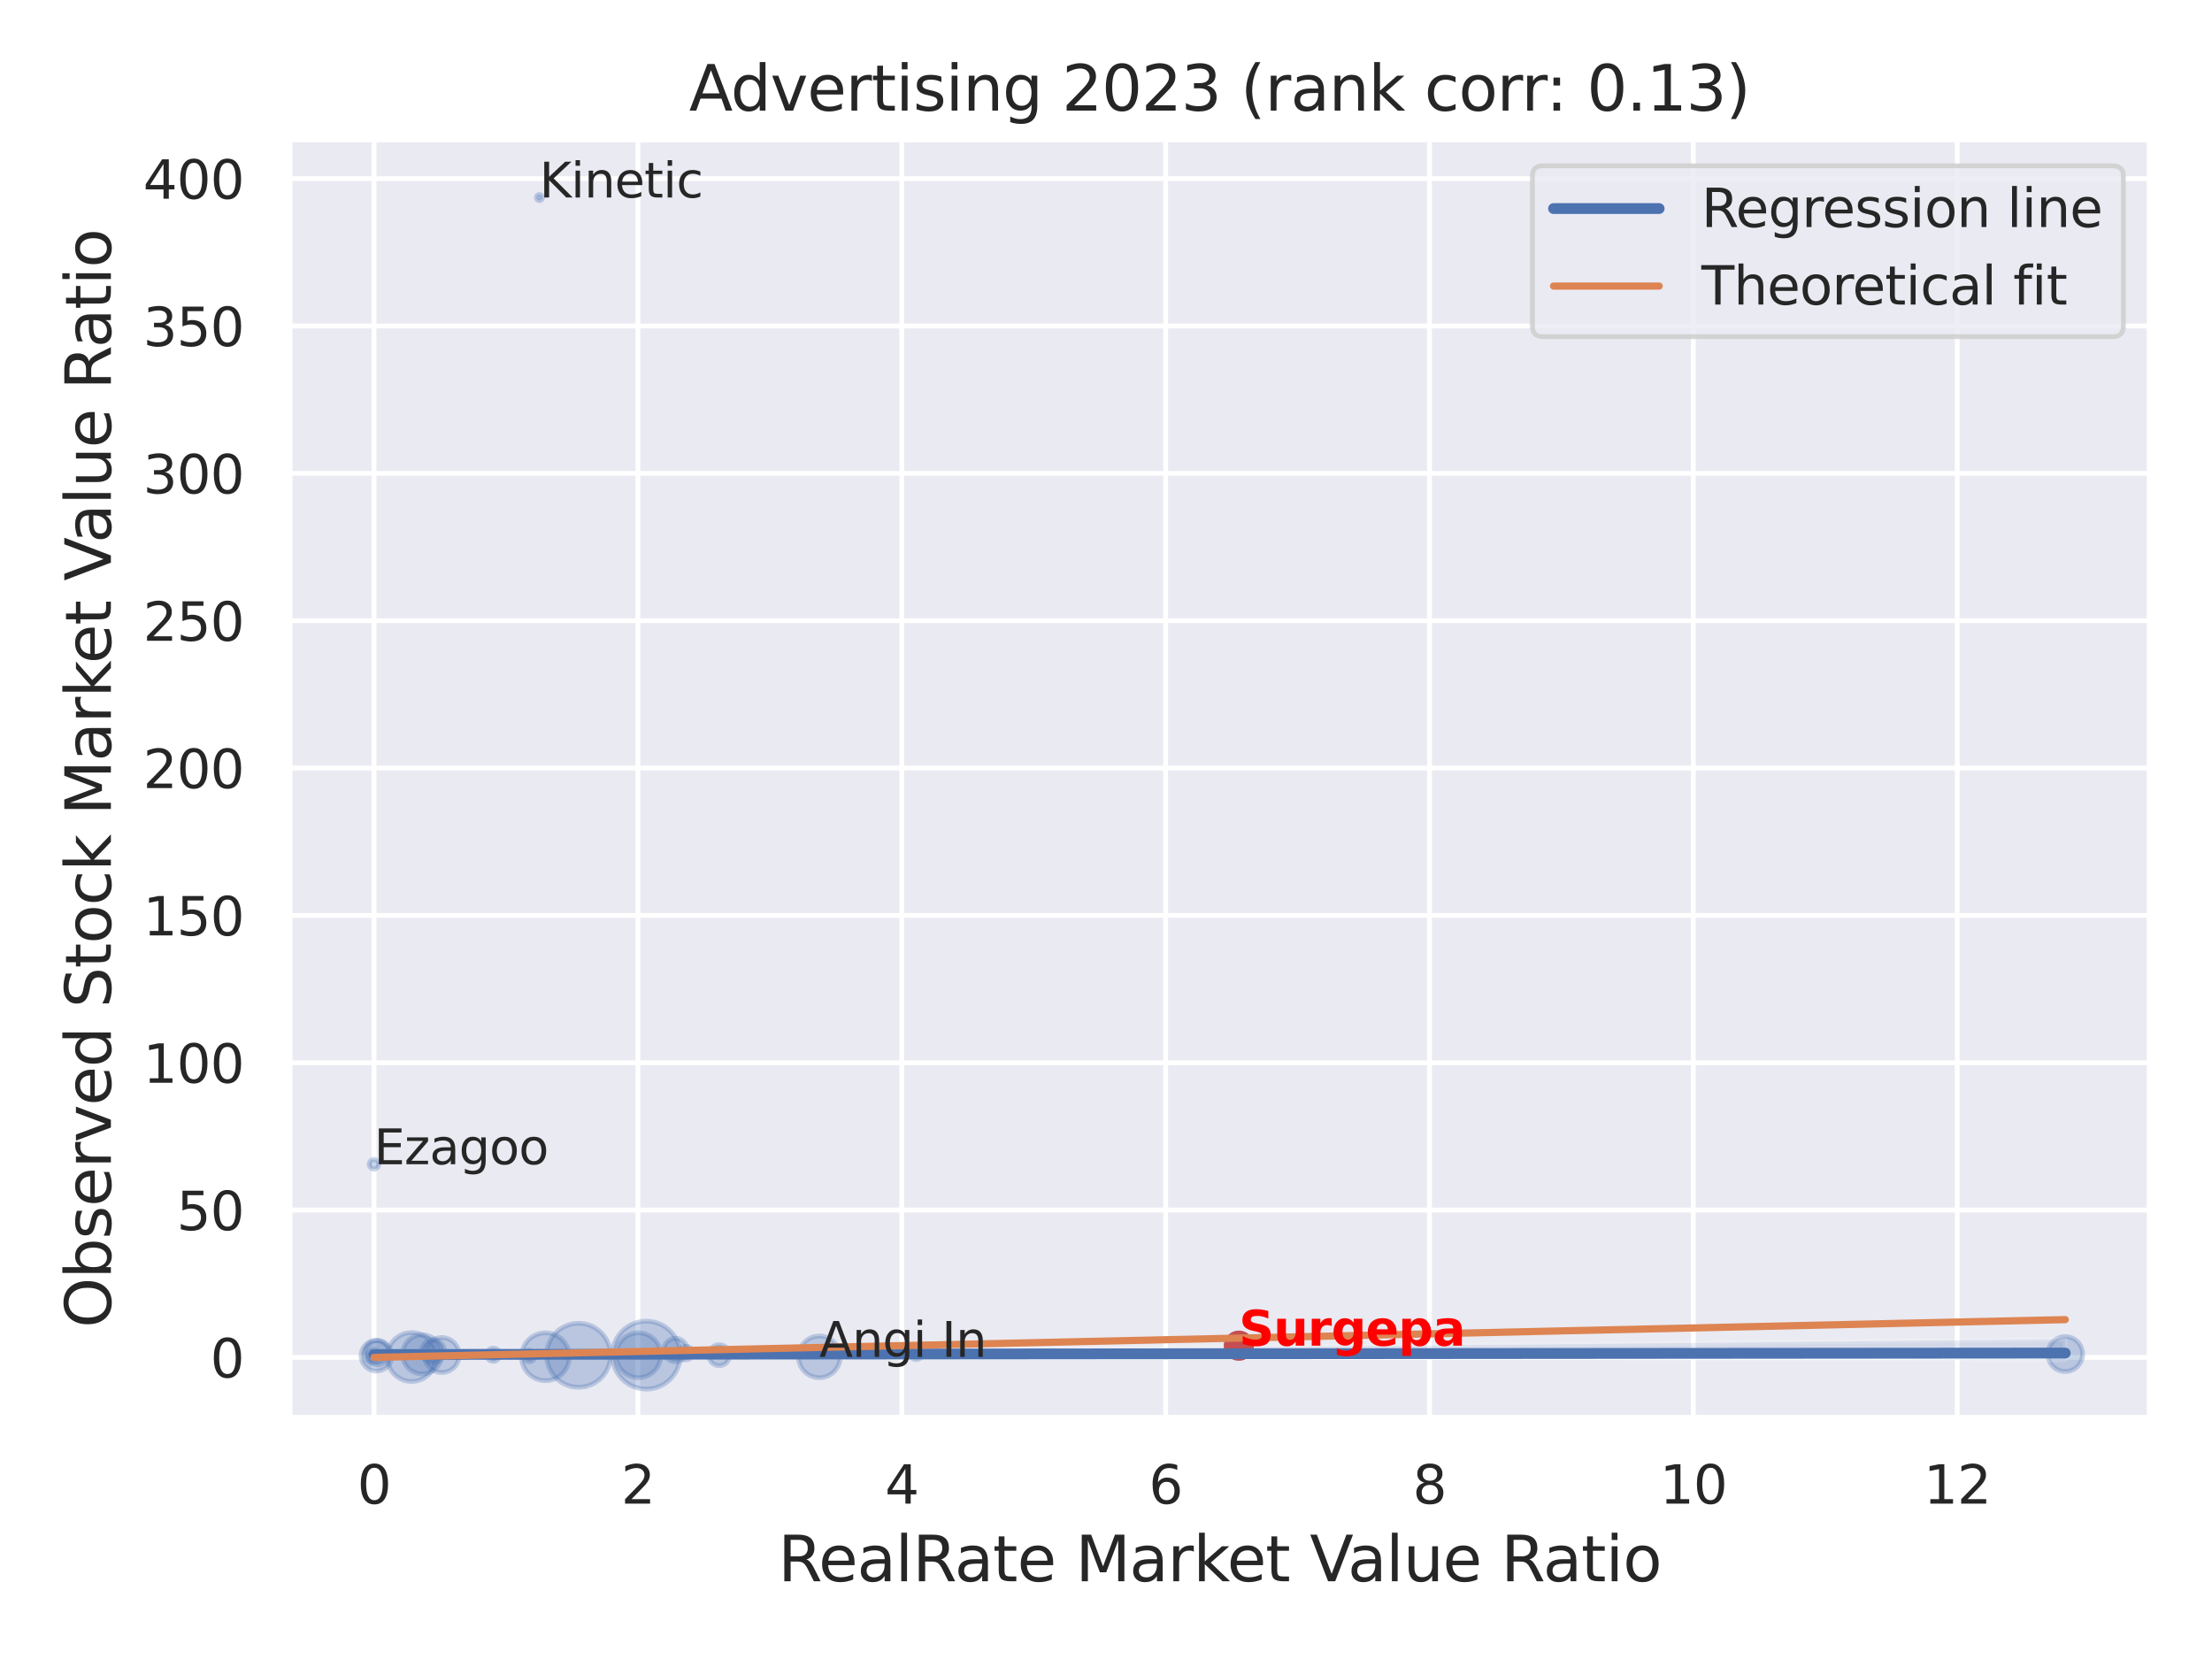 <?xml version="1.0" encoding="utf-8" standalone="no"?>
<!DOCTYPE svg PUBLIC "-//W3C//DTD SVG 1.1//EN"
  "http://www.w3.org/Graphics/SVG/1.1/DTD/svg11.dtd">
<svg xmlns:xlink="http://www.w3.org/1999/xlink" width="460.8pt" height="345.6pt" viewBox="0 0 460.8 345.6" xmlns="http://www.w3.org/2000/svg" version="1.1">
 <defs>
  <style type="text/css">*{stroke-linejoin: round; stroke-linecap: butt}</style>
 </defs>
 <g id="figure_1">
  <g id="patch_1">
   <path d="M 0 345.6 
L 460.8 345.6 
L 460.8 0 
L 0 0 
z
" style="fill: #ffffff"/>
  </g>
  <g id="axes_1">
   <g id="patch_2">
    <path d="M 60.3 295.38 
L 447.84 295.38 
L 447.84 29.04 
L 60.3 29.04 
z
" style="fill: #eaeaf2"/>
   </g>
   <g id="matplotlib.axis_1">
    <g id="xtick_1">
     <g id="line2d_1">
      <path d="M 77.915 295.38 
L 77.915 29.04 
" clip-path="url(#p0c5ebfcc47)" style="fill: none; stroke: #ffffff; stroke-linecap: round"/>
     </g>
     <g id="text_1">
      <!-- 0 -->
      <g style="fill: #262626" transform="translate(74.416 313.238) scale(0.11 -0.11)">
       <defs>
        <path id="DejaVuSans-30" d="M 2034 4250 
Q 1547 4250 1301 3770 
Q 1056 3291 1056 2328 
Q 1056 1369 1301 889 
Q 1547 409 2034 409 
Q 2525 409 2770 889 
Q 3016 1369 3016 2328 
Q 3016 3291 2770 3770 
Q 2525 4250 2034 4250 
z
M 2034 4750 
Q 2819 4750 3233 4129 
Q 3647 3509 3647 2328 
Q 3647 1150 3233 529 
Q 2819 -91 2034 -91 
Q 1250 -91 836 529 
Q 422 1150 422 2328 
Q 422 3509 836 4129 
Q 1250 4750 2034 4750 
z
" transform="scale(0.016)"/>
       </defs>
       <use xlink:href="#DejaVuSans-30"/>
      </g>
     </g>
    </g>
    <g id="xtick_2">
     <g id="line2d_2">
      <path d="M 132.884 295.38 
L 132.884 29.04 
" clip-path="url(#p0c5ebfcc47)" style="fill: none; stroke: #ffffff; stroke-linecap: round"/>
     </g>
     <g id="text_2">
      <!-- 2 -->
      <g style="fill: #262626" transform="translate(129.384 313.238) scale(0.11 -0.11)">
       <defs>
        <path id="DejaVuSans-32" d="M 1228 531 
L 3431 531 
L 3431 0 
L 469 0 
L 469 531 
Q 828 903 1448 1529 
Q 2069 2156 2228 2338 
Q 2531 2678 2651 2914 
Q 2772 3150 2772 3378 
Q 2772 3750 2511 3984 
Q 2250 4219 1831 4219 
Q 1534 4219 1204 4116 
Q 875 4013 500 3803 
L 500 4441 
Q 881 4594 1212 4672 
Q 1544 4750 1819 4750 
Q 2544 4750 2975 4387 
Q 3406 4025 3406 3419 
Q 3406 3131 3298 2873 
Q 3191 2616 2906 2266 
Q 2828 2175 2409 1742 
Q 1991 1309 1228 531 
z
" transform="scale(0.016)"/>
       </defs>
       <use xlink:href="#DejaVuSans-32"/>
      </g>
     </g>
    </g>
    <g id="xtick_3">
     <g id="line2d_3">
      <path d="M 187.852 295.38 
L 187.852 29.04 
" clip-path="url(#p0c5ebfcc47)" style="fill: none; stroke: #ffffff; stroke-linecap: round"/>
     </g>
     <g id="text_3">
      <!-- 4 -->
      <g style="fill: #262626" transform="translate(184.353 313.238) scale(0.11 -0.11)">
       <defs>
        <path id="DejaVuSans-34" d="M 2419 4116 
L 825 1625 
L 2419 1625 
L 2419 4116 
z
M 2253 4666 
L 3047 4666 
L 3047 1625 
L 3713 1625 
L 3713 1100 
L 3047 1100 
L 3047 0 
L 2419 0 
L 2419 1100 
L 313 1100 
L 313 1709 
L 2253 4666 
z
" transform="scale(0.016)"/>
       </defs>
       <use xlink:href="#DejaVuSans-34"/>
      </g>
     </g>
    </g>
    <g id="xtick_4">
     <g id="line2d_4">
      <path d="M 242.82 295.38 
L 242.82 29.04 
" clip-path="url(#p0c5ebfcc47)" style="fill: none; stroke: #ffffff; stroke-linecap: round"/>
     </g>
     <g id="text_4">
      <!-- 6 -->
      <g style="fill: #262626" transform="translate(239.321 313.238) scale(0.11 -0.11)">
       <defs>
        <path id="DejaVuSans-36" d="M 2113 2584 
Q 1688 2584 1439 2293 
Q 1191 2003 1191 1497 
Q 1191 994 1439 701 
Q 1688 409 2113 409 
Q 2538 409 2786 701 
Q 3034 994 3034 1497 
Q 3034 2003 2786 2293 
Q 2538 2584 2113 2584 
z
M 3366 4563 
L 3366 3988 
Q 3128 4100 2886 4159 
Q 2644 4219 2406 4219 
Q 1781 4219 1451 3797 
Q 1122 3375 1075 2522 
Q 1259 2794 1537 2939 
Q 1816 3084 2150 3084 
Q 2853 3084 3261 2657 
Q 3669 2231 3669 1497 
Q 3669 778 3244 343 
Q 2819 -91 2113 -91 
Q 1303 -91 875 529 
Q 447 1150 447 2328 
Q 447 3434 972 4092 
Q 1497 4750 2381 4750 
Q 2619 4750 2861 4703 
Q 3103 4656 3366 4563 
z
" transform="scale(0.016)"/>
       </defs>
       <use xlink:href="#DejaVuSans-36"/>
      </g>
     </g>
    </g>
    <g id="xtick_5">
     <g id="line2d_5">
      <path d="M 297.789 295.38 
L 297.789 29.04 
" clip-path="url(#p0c5ebfcc47)" style="fill: none; stroke: #ffffff; stroke-linecap: round"/>
     </g>
     <g id="text_5">
      <!-- 8 -->
      <g style="fill: #262626" transform="translate(294.289 313.238) scale(0.11 -0.11)">
       <defs>
        <path id="DejaVuSans-38" d="M 2034 2216 
Q 1584 2216 1326 1975 
Q 1069 1734 1069 1313 
Q 1069 891 1326 650 
Q 1584 409 2034 409 
Q 2484 409 2743 651 
Q 3003 894 3003 1313 
Q 3003 1734 2745 1975 
Q 2488 2216 2034 2216 
z
M 1403 2484 
Q 997 2584 770 2862 
Q 544 3141 544 3541 
Q 544 4100 942 4425 
Q 1341 4750 2034 4750 
Q 2731 4750 3128 4425 
Q 3525 4100 3525 3541 
Q 3525 3141 3298 2862 
Q 3072 2584 2669 2484 
Q 3125 2378 3379 2068 
Q 3634 1759 3634 1313 
Q 3634 634 3220 271 
Q 2806 -91 2034 -91 
Q 1263 -91 848 271 
Q 434 634 434 1313 
Q 434 1759 690 2068 
Q 947 2378 1403 2484 
z
M 1172 3481 
Q 1172 3119 1398 2916 
Q 1625 2713 2034 2713 
Q 2441 2713 2670 2916 
Q 2900 3119 2900 3481 
Q 2900 3844 2670 4047 
Q 2441 4250 2034 4250 
Q 1625 4250 1398 4047 
Q 1172 3844 1172 3481 
z
" transform="scale(0.016)"/>
       </defs>
       <use xlink:href="#DejaVuSans-38"/>
      </g>
     </g>
    </g>
    <g id="xtick_6">
     <g id="line2d_6">
      <path d="M 352.757 295.38 
L 352.757 29.04 
" clip-path="url(#p0c5ebfcc47)" style="fill: none; stroke: #ffffff; stroke-linecap: round"/>
     </g>
     <g id="text_6">
      <!-- 10 -->
      <g style="fill: #262626" transform="translate(345.758 313.238) scale(0.11 -0.11)">
       <defs>
        <path id="DejaVuSans-31" d="M 794 531 
L 1825 531 
L 1825 4091 
L 703 3866 
L 703 4441 
L 1819 4666 
L 2450 4666 
L 2450 531 
L 3481 531 
L 3481 0 
L 794 0 
L 794 531 
z
" transform="scale(0.016)"/>
       </defs>
       <use xlink:href="#DejaVuSans-31"/>
       <use xlink:href="#DejaVuSans-30" x="63.623"/>
      </g>
     </g>
    </g>
    <g id="xtick_7">
     <g id="line2d_7">
      <path d="M 407.725 295.38 
L 407.725 29.04 
" clip-path="url(#p0c5ebfcc47)" style="fill: none; stroke: #ffffff; stroke-linecap: round"/>
     </g>
     <g id="text_7">
      <!-- 12 -->
      <g style="fill: #262626" transform="translate(400.726 313.238) scale(0.11 -0.11)">
       <use xlink:href="#DejaVuSans-31"/>
       <use xlink:href="#DejaVuSans-32" x="63.623"/>
      </g>
     </g>
    </g>
    <g id="text_8">
     <!-- RealRate Market Value Ratio -->
     <g style="fill: #262626" transform="translate(162.084 329.404) scale(0.13 -0.13)">
      <defs>
       <path id="DejaVuSans-52" d="M 2841 2188 
Q 3044 2119 3236 1894 
Q 3428 1669 3622 1275 
L 4263 0 
L 3584 0 
L 2988 1197 
Q 2756 1666 2539 1819 
Q 2322 1972 1947 1972 
L 1259 1972 
L 1259 0 
L 628 0 
L 628 4666 
L 2053 4666 
Q 2853 4666 3247 4331 
Q 3641 3997 3641 3322 
Q 3641 2881 3436 2590 
Q 3231 2300 2841 2188 
z
M 1259 4147 
L 1259 2491 
L 2053 2491 
Q 2509 2491 2742 2702 
Q 2975 2913 2975 3322 
Q 2975 3731 2742 3939 
Q 2509 4147 2053 4147 
L 1259 4147 
z
" transform="scale(0.016)"/>
       <path id="DejaVuSans-65" d="M 3597 1894 
L 3597 1613 
L 953 1613 
Q 991 1019 1311 708 
Q 1631 397 2203 397 
Q 2534 397 2845 478 
Q 3156 559 3463 722 
L 3463 178 
Q 3153 47 2828 -22 
Q 2503 -91 2169 -91 
Q 1331 -91 842 396 
Q 353 884 353 1716 
Q 353 2575 817 3079 
Q 1281 3584 2069 3584 
Q 2775 3584 3186 3129 
Q 3597 2675 3597 1894 
z
M 3022 2063 
Q 3016 2534 2758 2815 
Q 2500 3097 2075 3097 
Q 1594 3097 1305 2825 
Q 1016 2553 972 2059 
L 3022 2063 
z
" transform="scale(0.016)"/>
       <path id="DejaVuSans-61" d="M 2194 1759 
Q 1497 1759 1228 1600 
Q 959 1441 959 1056 
Q 959 750 1161 570 
Q 1363 391 1709 391 
Q 2188 391 2477 730 
Q 2766 1069 2766 1631 
L 2766 1759 
L 2194 1759 
z
M 3341 1997 
L 3341 0 
L 2766 0 
L 2766 531 
Q 2569 213 2275 61 
Q 1981 -91 1556 -91 
Q 1019 -91 701 211 
Q 384 513 384 1019 
Q 384 1609 779 1909 
Q 1175 2209 1959 2209 
L 2766 2209 
L 2766 2266 
Q 2766 2663 2505 2880 
Q 2244 3097 1772 3097 
Q 1472 3097 1187 3025 
Q 903 2953 641 2809 
L 641 3341 
Q 956 3463 1253 3523 
Q 1550 3584 1831 3584 
Q 2591 3584 2966 3190 
Q 3341 2797 3341 1997 
z
" transform="scale(0.016)"/>
       <path id="DejaVuSans-6c" d="M 603 4863 
L 1178 4863 
L 1178 0 
L 603 0 
L 603 4863 
z
" transform="scale(0.016)"/>
       <path id="DejaVuSans-74" d="M 1172 4494 
L 1172 3500 
L 2356 3500 
L 2356 3053 
L 1172 3053 
L 1172 1153 
Q 1172 725 1289 603 
Q 1406 481 1766 481 
L 2356 481 
L 2356 0 
L 1766 0 
Q 1100 0 847 248 
Q 594 497 594 1153 
L 594 3053 
L 172 3053 
L 172 3500 
L 594 3500 
L 594 4494 
L 1172 4494 
z
" transform="scale(0.016)"/>
       <path id="DejaVuSans-20" transform="scale(0.016)"/>
       <path id="DejaVuSans-4d" d="M 628 4666 
L 1569 4666 
L 2759 1491 
L 3956 4666 
L 4897 4666 
L 4897 0 
L 4281 0 
L 4281 4097 
L 3078 897 
L 2444 897 
L 1241 4097 
L 1241 0 
L 628 0 
L 628 4666 
z
" transform="scale(0.016)"/>
       <path id="DejaVuSans-72" d="M 2631 2963 
Q 2534 3019 2420 3045 
Q 2306 3072 2169 3072 
Q 1681 3072 1420 2755 
Q 1159 2438 1159 1844 
L 1159 0 
L 581 0 
L 581 3500 
L 1159 3500 
L 1159 2956 
Q 1341 3275 1631 3429 
Q 1922 3584 2338 3584 
Q 2397 3584 2469 3576 
Q 2541 3569 2628 3553 
L 2631 2963 
z
" transform="scale(0.016)"/>
       <path id="DejaVuSans-6b" d="M 581 4863 
L 1159 4863 
L 1159 1991 
L 2875 3500 
L 3609 3500 
L 1753 1863 
L 3688 0 
L 2938 0 
L 1159 1709 
L 1159 0 
L 581 0 
L 581 4863 
z
" transform="scale(0.016)"/>
       <path id="DejaVuSans-56" d="M 1831 0 
L 50 4666 
L 709 4666 
L 2188 738 
L 3669 4666 
L 4325 4666 
L 2547 0 
L 1831 0 
z
" transform="scale(0.016)"/>
       <path id="DejaVuSans-75" d="M 544 1381 
L 544 3500 
L 1119 3500 
L 1119 1403 
Q 1119 906 1312 657 
Q 1506 409 1894 409 
Q 2359 409 2629 706 
Q 2900 1003 2900 1516 
L 2900 3500 
L 3475 3500 
L 3475 0 
L 2900 0 
L 2900 538 
Q 2691 219 2414 64 
Q 2138 -91 1772 -91 
Q 1169 -91 856 284 
Q 544 659 544 1381 
z
M 1991 3584 
L 1991 3584 
z
" transform="scale(0.016)"/>
       <path id="DejaVuSans-69" d="M 603 3500 
L 1178 3500 
L 1178 0 
L 603 0 
L 603 3500 
z
M 603 4863 
L 1178 4863 
L 1178 4134 
L 603 4134 
L 603 4863 
z
" transform="scale(0.016)"/>
       <path id="DejaVuSans-6f" d="M 1959 3097 
Q 1497 3097 1228 2736 
Q 959 2375 959 1747 
Q 959 1119 1226 758 
Q 1494 397 1959 397 
Q 2419 397 2687 759 
Q 2956 1122 2956 1747 
Q 2956 2369 2687 2733 
Q 2419 3097 1959 3097 
z
M 1959 3584 
Q 2709 3584 3137 3096 
Q 3566 2609 3566 1747 
Q 3566 888 3137 398 
Q 2709 -91 1959 -91 
Q 1206 -91 779 398 
Q 353 888 353 1747 
Q 353 2609 779 3096 
Q 1206 3584 1959 3584 
z
" transform="scale(0.016)"/>
      </defs>
      <use xlink:href="#DejaVuSans-52"/>
      <use xlink:href="#DejaVuSans-65" x="64.982"/>
      <use xlink:href="#DejaVuSans-61" x="126.506"/>
      <use xlink:href="#DejaVuSans-6c" x="187.785"/>
      <use xlink:href="#DejaVuSans-52" x="215.568"/>
      <use xlink:href="#DejaVuSans-61" x="282.801"/>
      <use xlink:href="#DejaVuSans-74" x="344.08"/>
      <use xlink:href="#DejaVuSans-65" x="383.289"/>
      <use xlink:href="#DejaVuSans-20" x="444.812"/>
      <use xlink:href="#DejaVuSans-4d" x="476.6"/>
      <use xlink:href="#DejaVuSans-61" x="562.879"/>
      <use xlink:href="#DejaVuSans-72" x="624.158"/>
      <use xlink:href="#DejaVuSans-6b" x="665.271"/>
      <use xlink:href="#DejaVuSans-65" x="719.557"/>
      <use xlink:href="#DejaVuSans-74" x="781.08"/>
      <use xlink:href="#DejaVuSans-20" x="820.289"/>
      <use xlink:href="#DejaVuSans-56" x="852.076"/>
      <use xlink:href="#DejaVuSans-61" x="912.734"/>
      <use xlink:href="#DejaVuSans-6c" x="974.014"/>
      <use xlink:href="#DejaVuSans-75" x="1001.797"/>
      <use xlink:href="#DejaVuSans-65" x="1065.176"/>
      <use xlink:href="#DejaVuSans-20" x="1126.699"/>
      <use xlink:href="#DejaVuSans-52" x="1158.486"/>
      <use xlink:href="#DejaVuSans-61" x="1225.719"/>
      <use xlink:href="#DejaVuSans-74" x="1286.998"/>
      <use xlink:href="#DejaVuSans-69" x="1326.207"/>
      <use xlink:href="#DejaVuSans-6f" x="1353.99"/>
     </g>
    </g>
   </g>
   <g id="matplotlib.axis_2">
    <g id="ytick_1">
     <g id="line2d_8">
      <path d="M 60.3 282.772 
L 447.84 282.772 
" clip-path="url(#p0c5ebfcc47)" style="fill: none; stroke: #ffffff; stroke-linecap: round"/>
     </g>
     <g id="text_9">
      <!-- 0 -->
      <g style="fill: #262626" transform="translate(43.801 286.951) scale(0.11 -0.11)">
       <use xlink:href="#DejaVuSans-30"/>
      </g>
     </g>
    </g>
    <g id="ytick_2">
     <g id="line2d_9">
      <path d="M 60.3 252.077 
L 447.84 252.077 
" clip-path="url(#p0c5ebfcc47)" style="fill: none; stroke: #ffffff; stroke-linecap: round"/>
     </g>
     <g id="text_10">
      <!-- 50 -->
      <g style="fill: #262626" transform="translate(36.803 256.256) scale(0.11 -0.11)">
       <defs>
        <path id="DejaVuSans-35" d="M 691 4666 
L 3169 4666 
L 3169 4134 
L 1269 4134 
L 1269 2991 
Q 1406 3038 1543 3061 
Q 1681 3084 1819 3084 
Q 2600 3084 3056 2656 
Q 3513 2228 3513 1497 
Q 3513 744 3044 326 
Q 2575 -91 1722 -91 
Q 1428 -91 1123 -41 
Q 819 9 494 109 
L 494 744 
Q 775 591 1075 516 
Q 1375 441 1709 441 
Q 2250 441 2565 725 
Q 2881 1009 2881 1497 
Q 2881 1984 2565 2268 
Q 2250 2553 1709 2553 
Q 1456 2553 1204 2497 
Q 953 2441 691 2322 
L 691 4666 
z
" transform="scale(0.016)"/>
       </defs>
       <use xlink:href="#DejaVuSans-35"/>
       <use xlink:href="#DejaVuSans-30" x="63.623"/>
      </g>
     </g>
    </g>
    <g id="ytick_3">
     <g id="line2d_10">
      <path d="M 60.3 221.383 
L 447.84 221.383 
" clip-path="url(#p0c5ebfcc47)" style="fill: none; stroke: #ffffff; stroke-linecap: round"/>
     </g>
     <g id="text_11">
      <!-- 100 -->
      <g style="fill: #262626" transform="translate(29.804 225.562) scale(0.11 -0.11)">
       <use xlink:href="#DejaVuSans-31"/>
       <use xlink:href="#DejaVuSans-30" x="63.623"/>
       <use xlink:href="#DejaVuSans-30" x="127.246"/>
      </g>
     </g>
    </g>
    <g id="ytick_4">
     <g id="line2d_11">
      <path d="M 60.3 190.689 
L 447.84 190.689 
" clip-path="url(#p0c5ebfcc47)" style="fill: none; stroke: #ffffff; stroke-linecap: round"/>
     </g>
     <g id="text_12">
      <!-- 150 -->
      <g style="fill: #262626" transform="translate(29.804 194.868) scale(0.11 -0.11)">
       <use xlink:href="#DejaVuSans-31"/>
       <use xlink:href="#DejaVuSans-35" x="63.623"/>
       <use xlink:href="#DejaVuSans-30" x="127.246"/>
      </g>
     </g>
    </g>
    <g id="ytick_5">
     <g id="line2d_12">
      <path d="M 60.3 159.995 
L 447.84 159.995 
" clip-path="url(#p0c5ebfcc47)" style="fill: none; stroke: #ffffff; stroke-linecap: round"/>
     </g>
     <g id="text_13">
      <!-- 200 -->
      <g style="fill: #262626" transform="translate(29.804 164.174) scale(0.11 -0.11)">
       <use xlink:href="#DejaVuSans-32"/>
       <use xlink:href="#DejaVuSans-30" x="63.623"/>
       <use xlink:href="#DejaVuSans-30" x="127.246"/>
      </g>
     </g>
    </g>
    <g id="ytick_6">
     <g id="line2d_13">
      <path d="M 60.3 129.3 
L 447.84 129.3 
" clip-path="url(#p0c5ebfcc47)" style="fill: none; stroke: #ffffff; stroke-linecap: round"/>
     </g>
     <g id="text_14">
      <!-- 250 -->
      <g style="fill: #262626" transform="translate(29.804 133.479) scale(0.11 -0.11)">
       <use xlink:href="#DejaVuSans-32"/>
       <use xlink:href="#DejaVuSans-35" x="63.623"/>
       <use xlink:href="#DejaVuSans-30" x="127.246"/>
      </g>
     </g>
    </g>
    <g id="ytick_7">
     <g id="line2d_14">
      <path d="M 60.3 98.606 
L 447.84 98.606 
" clip-path="url(#p0c5ebfcc47)" style="fill: none; stroke: #ffffff; stroke-linecap: round"/>
     </g>
     <g id="text_15">
      <!-- 300 -->
      <g style="fill: #262626" transform="translate(29.804 102.785) scale(0.11 -0.11)">
       <defs>
        <path id="DejaVuSans-33" d="M 2597 2516 
Q 3050 2419 3304 2112 
Q 3559 1806 3559 1356 
Q 3559 666 3084 287 
Q 2609 -91 1734 -91 
Q 1441 -91 1130 -33 
Q 819 25 488 141 
L 488 750 
Q 750 597 1062 519 
Q 1375 441 1716 441 
Q 2309 441 2620 675 
Q 2931 909 2931 1356 
Q 2931 1769 2642 2001 
Q 2353 2234 1838 2234 
L 1294 2234 
L 1294 2753 
L 1863 2753 
Q 2328 2753 2575 2939 
Q 2822 3125 2822 3475 
Q 2822 3834 2567 4026 
Q 2313 4219 1838 4219 
Q 1578 4219 1281 4162 
Q 984 4106 628 3988 
L 628 4550 
Q 988 4650 1302 4700 
Q 1616 4750 1894 4750 
Q 2613 4750 3031 4423 
Q 3450 4097 3450 3541 
Q 3450 3153 3228 2886 
Q 3006 2619 2597 2516 
z
" transform="scale(0.016)"/>
       </defs>
       <use xlink:href="#DejaVuSans-33"/>
       <use xlink:href="#DejaVuSans-30" x="63.623"/>
       <use xlink:href="#DejaVuSans-30" x="127.246"/>
      </g>
     </g>
    </g>
    <g id="ytick_8">
     <g id="line2d_15">
      <path d="M 60.3 67.912 
L 447.84 67.912 
" clip-path="url(#p0c5ebfcc47)" style="fill: none; stroke: #ffffff; stroke-linecap: round"/>
     </g>
     <g id="text_16">
      <!-- 350 -->
      <g style="fill: #262626" transform="translate(29.804 72.091) scale(0.11 -0.11)">
       <use xlink:href="#DejaVuSans-33"/>
       <use xlink:href="#DejaVuSans-35" x="63.623"/>
       <use xlink:href="#DejaVuSans-30" x="127.246"/>
      </g>
     </g>
    </g>
    <g id="ytick_9">
     <g id="line2d_16">
      <path d="M 60.3 37.218 
L 447.84 37.218 
" clip-path="url(#p0c5ebfcc47)" style="fill: none; stroke: #ffffff; stroke-linecap: round"/>
     </g>
     <g id="text_17">
      <!-- 400 -->
      <g style="fill: #262626" transform="translate(29.804 41.397) scale(0.11 -0.11)">
       <use xlink:href="#DejaVuSans-34"/>
       <use xlink:href="#DejaVuSans-30" x="63.623"/>
       <use xlink:href="#DejaVuSans-30" x="127.246"/>
      </g>
     </g>
    </g>
    <g id="text_18">
     <!-- Observed Stock Market Value Ratio -->
     <g style="fill: #262626" transform="translate(23.1 276.612) rotate(-90) scale(0.13 -0.13)">
      <defs>
       <path id="DejaVuSans-4f" d="M 2522 4238 
Q 1834 4238 1429 3725 
Q 1025 3213 1025 2328 
Q 1025 1447 1429 934 
Q 1834 422 2522 422 
Q 3209 422 3611 934 
Q 4013 1447 4013 2328 
Q 4013 3213 3611 3725 
Q 3209 4238 2522 4238 
z
M 2522 4750 
Q 3503 4750 4090 4092 
Q 4678 3434 4678 2328 
Q 4678 1225 4090 567 
Q 3503 -91 2522 -91 
Q 1538 -91 948 565 
Q 359 1222 359 2328 
Q 359 3434 948 4092 
Q 1538 4750 2522 4750 
z
" transform="scale(0.016)"/>
       <path id="DejaVuSans-62" d="M 3116 1747 
Q 3116 2381 2855 2742 
Q 2594 3103 2138 3103 
Q 1681 3103 1420 2742 
Q 1159 2381 1159 1747 
Q 1159 1113 1420 752 
Q 1681 391 2138 391 
Q 2594 391 2855 752 
Q 3116 1113 3116 1747 
z
M 1159 2969 
Q 1341 3281 1617 3432 
Q 1894 3584 2278 3584 
Q 2916 3584 3314 3078 
Q 3713 2572 3713 1747 
Q 3713 922 3314 415 
Q 2916 -91 2278 -91 
Q 1894 -91 1617 61 
Q 1341 213 1159 525 
L 1159 0 
L 581 0 
L 581 4863 
L 1159 4863 
L 1159 2969 
z
" transform="scale(0.016)"/>
       <path id="DejaVuSans-73" d="M 2834 3397 
L 2834 2853 
Q 2591 2978 2328 3040 
Q 2066 3103 1784 3103 
Q 1356 3103 1142 2972 
Q 928 2841 928 2578 
Q 928 2378 1081 2264 
Q 1234 2150 1697 2047 
L 1894 2003 
Q 2506 1872 2764 1633 
Q 3022 1394 3022 966 
Q 3022 478 2636 193 
Q 2250 -91 1575 -91 
Q 1294 -91 989 -36 
Q 684 19 347 128 
L 347 722 
Q 666 556 975 473 
Q 1284 391 1588 391 
Q 1994 391 2212 530 
Q 2431 669 2431 922 
Q 2431 1156 2273 1281 
Q 2116 1406 1581 1522 
L 1381 1569 
Q 847 1681 609 1914 
Q 372 2147 372 2553 
Q 372 3047 722 3315 
Q 1072 3584 1716 3584 
Q 2034 3584 2315 3537 
Q 2597 3491 2834 3397 
z
" transform="scale(0.016)"/>
       <path id="DejaVuSans-76" d="M 191 3500 
L 800 3500 
L 1894 563 
L 2988 3500 
L 3597 3500 
L 2284 0 
L 1503 0 
L 191 3500 
z
" transform="scale(0.016)"/>
       <path id="DejaVuSans-64" d="M 2906 2969 
L 2906 4863 
L 3481 4863 
L 3481 0 
L 2906 0 
L 2906 525 
Q 2725 213 2448 61 
Q 2172 -91 1784 -91 
Q 1150 -91 751 415 
Q 353 922 353 1747 
Q 353 2572 751 3078 
Q 1150 3584 1784 3584 
Q 2172 3584 2448 3432 
Q 2725 3281 2906 2969 
z
M 947 1747 
Q 947 1113 1208 752 
Q 1469 391 1925 391 
Q 2381 391 2643 752 
Q 2906 1113 2906 1747 
Q 2906 2381 2643 2742 
Q 2381 3103 1925 3103 
Q 1469 3103 1208 2742 
Q 947 2381 947 1747 
z
" transform="scale(0.016)"/>
       <path id="DejaVuSans-53" d="M 3425 4513 
L 3425 3897 
Q 3066 4069 2747 4153 
Q 2428 4238 2131 4238 
Q 1616 4238 1336 4038 
Q 1056 3838 1056 3469 
Q 1056 3159 1242 3001 
Q 1428 2844 1947 2747 
L 2328 2669 
Q 3034 2534 3370 2195 
Q 3706 1856 3706 1288 
Q 3706 609 3251 259 
Q 2797 -91 1919 -91 
Q 1588 -91 1214 -16 
Q 841 59 441 206 
L 441 856 
Q 825 641 1194 531 
Q 1563 422 1919 422 
Q 2459 422 2753 634 
Q 3047 847 3047 1241 
Q 3047 1584 2836 1778 
Q 2625 1972 2144 2069 
L 1759 2144 
Q 1053 2284 737 2584 
Q 422 2884 422 3419 
Q 422 4038 858 4394 
Q 1294 4750 2059 4750 
Q 2388 4750 2728 4690 
Q 3069 4631 3425 4513 
z
" transform="scale(0.016)"/>
       <path id="DejaVuSans-63" d="M 3122 3366 
L 3122 2828 
Q 2878 2963 2633 3030 
Q 2388 3097 2138 3097 
Q 1578 3097 1268 2742 
Q 959 2388 959 1747 
Q 959 1106 1268 751 
Q 1578 397 2138 397 
Q 2388 397 2633 464 
Q 2878 531 3122 666 
L 3122 134 
Q 2881 22 2623 -34 
Q 2366 -91 2075 -91 
Q 1284 -91 818 406 
Q 353 903 353 1747 
Q 353 2603 823 3093 
Q 1294 3584 2113 3584 
Q 2378 3584 2631 3529 
Q 2884 3475 3122 3366 
z
" transform="scale(0.016)"/>
      </defs>
      <use xlink:href="#DejaVuSans-4f"/>
      <use xlink:href="#DejaVuSans-62" x="78.711"/>
      <use xlink:href="#DejaVuSans-73" x="142.188"/>
      <use xlink:href="#DejaVuSans-65" x="194.287"/>
      <use xlink:href="#DejaVuSans-72" x="255.811"/>
      <use xlink:href="#DejaVuSans-76" x="296.924"/>
      <use xlink:href="#DejaVuSans-65" x="356.104"/>
      <use xlink:href="#DejaVuSans-64" x="417.627"/>
      <use xlink:href="#DejaVuSans-20" x="481.104"/>
      <use xlink:href="#DejaVuSans-53" x="512.891"/>
      <use xlink:href="#DejaVuSans-74" x="576.367"/>
      <use xlink:href="#DejaVuSans-6f" x="615.576"/>
      <use xlink:href="#DejaVuSans-63" x="676.758"/>
      <use xlink:href="#DejaVuSans-6b" x="731.738"/>
      <use xlink:href="#DejaVuSans-20" x="789.648"/>
      <use xlink:href="#DejaVuSans-4d" x="821.436"/>
      <use xlink:href="#DejaVuSans-61" x="907.715"/>
      <use xlink:href="#DejaVuSans-72" x="968.994"/>
      <use xlink:href="#DejaVuSans-6b" x="1010.107"/>
      <use xlink:href="#DejaVuSans-65" x="1064.393"/>
      <use xlink:href="#DejaVuSans-74" x="1125.916"/>
      <use xlink:href="#DejaVuSans-20" x="1165.125"/>
      <use xlink:href="#DejaVuSans-56" x="1196.912"/>
      <use xlink:href="#DejaVuSans-61" x="1257.57"/>
      <use xlink:href="#DejaVuSans-6c" x="1318.85"/>
      <use xlink:href="#DejaVuSans-75" x="1346.633"/>
      <use xlink:href="#DejaVuSans-65" x="1410.012"/>
      <use xlink:href="#DejaVuSans-20" x="1471.535"/>
      <use xlink:href="#DejaVuSans-52" x="1503.322"/>
      <use xlink:href="#DejaVuSans-61" x="1570.555"/>
      <use xlink:href="#DejaVuSans-74" x="1631.834"/>
      <use xlink:href="#DejaVuSans-69" x="1671.043"/>
      <use xlink:href="#DejaVuSans-6f" x="1698.826"/>
     </g>
    </g>
   </g>
   <g id="PathCollection_1">
    <path d="M 134.638 289.367 
C 136.513 289.367 138.312 288.622 139.638 287.296 
C 140.964 285.97 141.709 284.172 141.709 282.296 
C 141.709 280.421 140.964 278.622 139.638 277.296 
C 138.312 275.97 136.513 275.225 134.638 275.225 
C 132.763 275.225 130.964 275.97 129.638 277.296 
C 128.312 278.622 127.567 280.421 127.567 282.296 
C 127.567 284.172 128.312 285.97 129.638 287.296 
C 130.964 288.622 132.763 289.367 134.638 289.367 
z
" clip-path="url(#p0c5ebfcc47)" style="fill: #4c72b0; fill-opacity: 0.3; stroke: #4c72b0; stroke-opacity: 0.3"/>
    <path d="M 120.526 288.994 
C 122.294 288.994 123.989 288.291 125.239 287.041 
C 126.489 285.791 127.192 284.096 127.192 282.328 
C 127.192 280.56 126.489 278.865 125.239 277.614 
C 123.989 276.364 122.294 275.662 120.526 275.662 
C 118.758 275.662 117.062 276.364 115.812 277.614 
C 114.562 278.865 113.86 280.56 113.86 282.328 
C 113.86 284.096 114.562 285.791 115.812 287.041 
C 117.062 288.291 118.758 288.994 120.526 288.994 
z
" clip-path="url(#p0c5ebfcc47)" style="fill: #4c72b0; fill-opacity: 0.3; stroke: #4c72b0; stroke-opacity: 0.3"/>
    <path d="M 90.211 283.932 
C 90.85 283.932 91.464 283.678 91.917 283.225 
C 92.369 282.773 92.624 282.159 92.624 281.519 
C 92.624 280.879 92.369 280.265 91.917 279.813 
C 91.464 279.36 90.85 279.106 90.211 279.106 
C 89.571 279.106 88.957 279.36 88.504 279.813 
C 88.052 280.265 87.797 280.879 87.797 281.519 
C 87.797 282.159 88.052 282.773 88.504 283.225 
C 88.957 283.678 89.571 283.932 90.211 283.932 
z
" clip-path="url(#p0c5ebfcc47)" style="fill: #4c72b0; fill-opacity: 0.3; stroke: #4c72b0; stroke-opacity: 0.3"/>
    <path d="M 102.761 283.596 
C 103.127 283.596 103.478 283.451 103.737 283.192 
C 103.995 282.933 104.141 282.583 104.141 282.217 
C 104.141 281.851 103.995 281.5 103.737 281.241 
C 103.478 280.982 103.127 280.837 102.761 280.837 
C 102.395 280.837 102.044 280.982 101.785 281.241 
C 101.527 281.5 101.381 281.851 101.381 282.217 
C 101.381 282.583 101.527 282.933 101.785 283.192 
C 102.044 283.451 102.395 283.596 102.761 283.596 
z
" clip-path="url(#p0c5ebfcc47)" style="fill: #4c72b0; fill-opacity: 0.3; stroke: #4c72b0; stroke-opacity: 0.3"/>
    <path d="M 113.628 287.616 
C 114.949 287.616 116.216 287.091 117.15 286.157 
C 118.084 285.223 118.609 283.956 118.609 282.635 
C 118.609 281.314 118.084 280.047 117.15 279.113 
C 116.216 278.179 114.949 277.654 113.628 277.654 
C 112.307 277.654 111.04 278.179 110.106 279.113 
C 109.172 280.047 108.647 281.314 108.647 282.635 
C 108.647 283.956 109.172 285.223 110.106 286.157 
C 111.04 287.091 112.307 287.616 113.628 287.616 
z
" clip-path="url(#p0c5ebfcc47)" style="fill: #4c72b0; fill-opacity: 0.3; stroke: #4c72b0; stroke-opacity: 0.3"/>
    <path d="M 77.915 283.862 
C 78.275 283.862 78.62 283.719 78.874 283.465 
C 79.129 283.21 79.272 282.865 79.272 282.506 
C 79.272 282.146 79.129 281.801 78.874 281.547 
C 78.62 281.292 78.275 281.149 77.915 281.149 
C 77.556 281.149 77.211 281.292 76.956 281.547 
C 76.702 281.801 76.559 282.146 76.559 282.506 
C 76.559 282.865 76.702 283.21 76.956 283.465 
C 77.211 283.719 77.556 283.862 77.915 283.862 
z
" clip-path="url(#p0c5ebfcc47)" style="fill: #4c72b0; fill-opacity: 0.3; stroke: #4c72b0; stroke-opacity: 0.3"/>
    <path d="M 190.864 283.223 
C 191.228 283.223 191.577 283.079 191.834 282.822 
C 192.091 282.564 192.235 282.216 192.235 281.852 
C 192.235 281.488 192.091 281.14 191.834 280.882 
C 191.577 280.625 191.228 280.481 190.864 280.481 
C 190.5 280.481 190.152 280.625 189.895 280.882 
C 189.637 281.14 189.493 281.488 189.493 281.852 
C 189.493 282.216 189.637 282.564 189.895 282.822 
C 190.152 283.079 190.5 283.223 190.864 283.223 
z
" clip-path="url(#p0c5ebfcc47)" style="fill: #4c72b0; fill-opacity: 0.3; stroke: #4c72b0; stroke-opacity: 0.3"/>
    <path d="M 140.72 283.683 
C 141.369 283.683 141.992 283.425 142.45 282.966 
C 142.909 282.507 143.167 281.885 143.167 281.236 
C 143.167 280.587 142.909 279.965 142.45 279.506 
C 141.992 279.047 141.369 278.789 140.72 278.789 
C 140.071 278.789 139.449 279.047 138.99 279.506 
C 138.531 279.965 138.273 280.587 138.273 281.236 
C 138.273 281.885 138.531 282.507 138.99 282.966 
C 139.449 283.425 140.071 283.683 140.72 283.683 
z
" clip-path="url(#p0c5ebfcc47)" style="fill: #4c72b0; fill-opacity: 0.3; stroke: #4c72b0; stroke-opacity: 0.3"/>
    <path d="M 85.749 287.778 
C 87.099 287.778 88.394 287.241 89.348 286.287 
C 90.303 285.332 90.839 284.037 90.839 282.687 
C 90.839 281.338 90.303 280.043 89.348 279.088 
C 88.394 278.134 87.099 277.597 85.749 277.597 
C 84.399 277.597 83.104 278.134 82.15 279.088 
C 81.195 280.043 80.659 281.338 80.659 282.687 
C 80.659 284.037 81.195 285.332 82.15 286.287 
C 83.104 287.241 84.399 287.778 85.749 287.778 
z
" clip-path="url(#p0c5ebfcc47)" style="fill: #4c72b0; fill-opacity: 0.3; stroke: #4c72b0; stroke-opacity: 0.3"/>
    <path d="M 110.298 283.677 
C 110.614 283.677 110.918 283.552 111.142 283.328 
C 111.366 283.104 111.491 282.8 111.491 282.484 
C 111.491 282.167 111.366 281.863 111.142 281.64 
C 110.918 281.416 110.614 281.29 110.298 281.29 
C 109.981 281.29 109.677 281.416 109.453 281.64 
C 109.23 281.863 109.104 282.167 109.104 282.484 
C 109.104 282.8 109.23 283.104 109.453 283.328 
C 109.677 283.552 109.981 283.677 110.298 283.677 
z
" clip-path="url(#p0c5ebfcc47)" style="fill: #4c72b0; fill-opacity: 0.3; stroke: #4c72b0; stroke-opacity: 0.3"/>
    <path d="M 430.225 285.71 
C 431.188 285.71 432.112 285.327 432.793 284.646 
C 433.474 283.965 433.857 283.041 433.857 282.077 
C 433.857 281.114 433.474 280.19 432.793 279.509 
C 432.112 278.827 431.188 278.445 430.225 278.445 
C 429.261 278.445 428.337 278.827 427.656 279.509 
C 426.975 280.19 426.592 281.114 426.592 282.077 
C 426.592 283.041 426.975 283.965 427.656 284.646 
C 428.337 285.327 429.261 285.71 430.225 285.71 
z
" clip-path="url(#p0c5ebfcc47)" style="fill: #4c72b0; fill-opacity: 0.3; stroke: #4c72b0; stroke-opacity: 0.3"/>
    <path d="M 258.08 282.972 
C 258.781 282.972 259.454 282.693 259.949 282.198 
C 260.445 281.702 260.724 281.029 260.724 280.328 
C 260.724 279.627 260.445 278.954 259.949 278.459 
C 259.454 277.963 258.781 277.684 258.08 277.684 
C 257.379 277.684 256.706 277.963 256.21 278.459 
C 255.714 278.954 255.436 279.627 255.436 280.328 
C 255.436 281.029 255.714 281.702 256.21 282.198 
C 256.706 282.693 257.379 282.972 258.08 282.972 
z
" clip-path="url(#p0c5ebfcc47)" style="fill: #4c72b0; fill-opacity: 0.3; stroke: #4c72b0; stroke-opacity: 0.3"/>
    <path d="M 78.435 285.612 
C 79.286 285.612 80.102 285.274 80.704 284.672 
C 81.305 284.07 81.644 283.254 81.644 282.403 
C 81.644 281.552 81.305 280.736 80.704 280.134 
C 80.102 279.533 79.286 279.194 78.435 279.194 
C 77.584 279.194 76.768 279.533 76.166 280.134 
C 75.564 280.736 75.226 281.552 75.226 282.403 
C 75.226 283.254 75.564 284.07 76.166 284.672 
C 76.768 285.274 77.584 285.612 78.435 285.612 
z
" clip-path="url(#p0c5ebfcc47)" style="fill: #4c72b0; fill-opacity: 0.3; stroke: #4c72b0; stroke-opacity: 0.3"/>
    <path d="M 92.026 285.916 
C 92.991 285.916 93.917 285.532 94.6 284.85 
C 95.283 284.167 95.666 283.241 95.666 282.275 
C 95.666 281.31 95.283 280.383 94.6 279.701 
C 93.917 279.018 92.991 278.634 92.026 278.634 
C 91.06 278.634 90.134 279.018 89.451 279.701 
C 88.768 280.383 88.385 281.31 88.385 282.275 
C 88.385 283.241 88.768 284.167 89.451 284.85 
C 90.134 285.532 91.06 285.916 92.026 285.916 
z
" clip-path="url(#p0c5ebfcc47)" style="fill: #4c72b0; fill-opacity: 0.3; stroke: #4c72b0; stroke-opacity: 0.3"/>
    <path d="M 149.825 284.495 
C 150.405 284.495 150.961 284.264 151.371 283.854 
C 151.781 283.444 152.012 282.888 152.012 282.308 
C 152.012 281.728 151.781 281.171 151.371 280.761 
C 150.961 280.351 150.405 280.121 149.825 280.121 
C 149.245 280.121 148.688 280.351 148.278 280.761 
C 147.868 281.171 147.638 281.728 147.638 282.308 
C 147.638 282.888 147.868 283.444 148.278 283.854 
C 148.688 284.264 149.245 284.495 149.825 284.495 
z
" clip-path="url(#p0c5ebfcc47)" style="fill: #4c72b0; fill-opacity: 0.3; stroke: #4c72b0; stroke-opacity: 0.3"/>
    <path d="M 78.501 284.307 
C 79.166 284.307 79.804 284.043 80.274 283.573 
C 80.744 283.103 81.008 282.465 81.008 281.801 
C 81.008 281.136 80.744 280.498 80.274 280.028 
C 79.804 279.558 79.166 279.294 78.501 279.294 
C 77.837 279.294 77.199 279.558 76.729 280.028 
C 76.259 280.498 75.994 281.136 75.994 281.801 
C 75.994 282.465 76.259 283.103 76.729 283.573 
C 77.199 284.043 77.837 284.307 78.501 284.307 
z
" clip-path="url(#p0c5ebfcc47)" style="fill: #4c72b0; fill-opacity: 0.3; stroke: #4c72b0; stroke-opacity: 0.3"/>
    <path d="M 87.929 286.213 
C 89.009 286.213 90.045 285.784 90.808 285.02 
C 91.572 284.257 92.001 283.221 92.001 282.141 
C 92.001 281.061 91.572 280.025 90.808 279.261 
C 90.045 278.497 89.009 278.068 87.929 278.068 
C 86.849 278.068 85.813 278.497 85.049 279.261 
C 84.286 280.025 83.856 281.061 83.856 282.141 
C 83.856 283.221 84.286 284.257 85.049 285.02 
C 85.813 285.784 86.849 286.213 87.929 286.213 
z
" clip-path="url(#p0c5ebfcc47)" style="fill: #4c72b0; fill-opacity: 0.3; stroke: #4c72b0; stroke-opacity: 0.3"/>
    <path d="M 133.006 286.989 
C 134.244 286.989 135.431 286.497 136.307 285.622 
C 137.182 284.746 137.674 283.559 137.674 282.321 
C 137.674 281.083 137.182 279.896 136.307 279.021 
C 135.431 278.145 134.244 277.653 133.006 277.653 
C 131.768 277.653 130.581 278.145 129.706 279.021 
C 128.831 279.896 128.339 281.083 128.339 282.321 
C 128.339 283.559 128.831 284.746 129.706 285.622 
C 130.581 286.497 131.768 286.989 133.006 286.989 
z
" clip-path="url(#p0c5ebfcc47)" style="fill: #4c72b0; fill-opacity: 0.3; stroke: #4c72b0; stroke-opacity: 0.3"/>
    <path d="M 142.921 283.279 
C 143.297 283.279 143.657 283.13 143.923 282.864 
C 144.189 282.599 144.338 282.238 144.338 281.862 
C 144.338 281.487 144.189 281.126 143.923 280.86 
C 143.657 280.595 143.297 280.445 142.921 280.445 
C 142.545 280.445 142.185 280.595 141.919 280.86 
C 141.653 281.126 141.504 281.487 141.504 281.862 
C 141.504 282.238 141.653 282.599 141.919 282.864 
C 142.185 283.13 142.545 283.279 142.921 283.279 
z
" clip-path="url(#p0c5ebfcc47)" style="fill: #4c72b0; fill-opacity: 0.3; stroke: #4c72b0; stroke-opacity: 0.3"/>
    <path d="M 112.377 41.802 
C 112.551 41.802 112.718 41.733 112.84 41.61 
C 112.963 41.487 113.033 41.32 113.033 41.146 
C 113.033 40.972 112.963 40.806 112.84 40.683 
C 112.718 40.56 112.551 40.491 112.377 40.491 
C 112.203 40.491 112.036 40.56 111.913 40.683 
C 111.79 40.806 111.721 40.972 111.721 41.146 
C 111.721 41.32 111.79 41.487 111.913 41.61 
C 112.036 41.733 112.203 41.802 112.377 41.802 
z
" clip-path="url(#p0c5ebfcc47)" style="fill: #4c72b0; fill-opacity: 0.3; stroke: #4c72b0; stroke-opacity: 0.3"/>
    <path d="M 170.679 286.999 
C 171.83 286.999 172.935 286.541 173.75 285.727 
C 174.564 284.912 175.022 283.807 175.022 282.656 
C 175.022 281.504 174.564 280.399 173.75 279.585 
C 172.935 278.77 171.83 278.313 170.679 278.313 
C 169.527 278.313 168.422 278.77 167.608 279.585 
C 166.793 280.399 166.336 281.504 166.336 282.656 
C 166.336 283.807 166.793 284.912 167.608 285.727 
C 168.422 286.541 169.527 286.999 170.679 286.999 
z
" clip-path="url(#p0c5ebfcc47)" style="fill: #4c72b0; fill-opacity: 0.3; stroke: #4c72b0; stroke-opacity: 0.3"/>
    <path d="M 77.915 243.526 
C 78.179 243.526 78.431 243.422 78.617 243.236 
C 78.804 243.05 78.908 242.797 78.908 242.534 
C 78.908 242.27 78.804 242.018 78.617 241.832 
C 78.431 241.646 78.179 241.541 77.915 241.541 
C 77.652 241.541 77.4 241.646 77.214 241.832 
C 77.027 242.018 76.923 242.27 76.923 242.534 
C 76.923 242.797 77.027 243.05 77.214 243.236 
C 77.4 243.422 77.652 243.526 77.915 243.526 
z
" clip-path="url(#p0c5ebfcc47)" style="fill: #4c72b0; fill-opacity: 0.3; stroke: #4c72b0; stroke-opacity: 0.3"/>
   </g>
   <g id="PolyCollection_1">
    <defs>
     <path id="me4f88f3ee4" d="M 77.915 -64.153 
L 77.915 -63.086 
L 81.474 -63.108 
L 85.033 -63.14 
L 88.591 -63.17 
L 92.15 -63.187 
L 95.709 -63.2 
L 99.268 -63.215 
L 102.826 -63.228 
L 106.385 -63.235 
L 109.944 -63.243 
L 113.502 -63.251 
L 117.061 -63.255 
L 120.62 -63.253 
L 124.178 -63.255 
L 127.737 -63.259 
L 131.296 -63.256 
L 134.854 -63.26 
L 138.413 -63.26 
L 141.972 -63.264 
L 145.53 -63.266 
L 149.089 -63.268 
L 152.648 -63.268 
L 156.206 -63.261 
L 159.765 -63.261 
L 163.324 -63.257 
L 166.882 -63.255 
L 170.441 -63.253 
L 174 -63.255 
L 177.558 -63.256 
L 181.117 -63.256 
L 184.676 -63.254 
L 188.234 -63.246 
L 191.793 -63.225 
L 195.352 -63.222 
L 198.91 -63.218 
L 202.469 -63.214 
L 206.028 -63.187 
L 209.587 -63.185 
L 213.145 -63.184 
L 216.704 -63.157 
L 220.263 -63.148 
L 223.821 -63.14 
L 227.38 -63.132 
L 230.939 -63.123 
L 234.497 -63.115 
L 238.056 -63.107 
L 241.615 -63.059 
L 245.173 -63.053 
L 248.732 -63.047 
L 252.291 -63.041 
L 255.849 -63.035 
L 259.408 -63.029 
L 262.967 -63.023 
L 266.525 -63.011 
L 270.084 -62.996 
L 273.643 -62.981 
L 277.201 -62.966 
L 280.76 -62.951 
L 284.319 -62.936 
L 287.877 -62.922 
L 291.436 -62.912 
L 294.995 -62.902 
L 298.553 -62.892 
L 302.112 -62.882 
L 305.671 -62.872 
L 309.23 -62.862 
L 312.788 -62.852 
L 316.347 -62.84 
L 319.906 -62.809 
L 323.464 -62.778 
L 327.023 -62.755 
L 330.582 -62.732 
L 334.14 -62.721 
L 337.699 -62.709 
L 341.258 -62.694 
L 344.816 -62.679 
L 348.375 -62.664 
L 351.934 -62.649 
L 355.492 -62.637 
L 359.051 -62.626 
L 362.61 -62.604 
L 366.168 -62.566 
L 369.727 -62.553 
L 373.286 -62.54 
L 376.844 -62.526 
L 380.403 -62.513 
L 383.962 -62.5 
L 387.52 -62.487 
L 391.079 -62.474 
L 394.638 -62.463 
L 398.196 -62.453 
L 401.755 -62.438 
L 405.314 -62.423 
L 408.872 -62.408 
L 412.431 -62.394 
L 415.99 -62.381 
L 419.549 -62.367 
L 423.107 -62.354 
L 426.666 -62.341 
L 430.225 -62.326 
L 430.225 -66.601 
L 430.225 -66.601 
L 426.666 -66.565 
L 423.107 -66.53 
L 419.549 -66.495 
L 415.99 -66.459 
L 412.431 -66.424 
L 408.872 -66.389 
L 405.314 -66.353 
L 401.755 -66.318 
L 398.196 -66.283 
L 394.638 -66.248 
L 391.079 -66.212 
L 387.52 -66.177 
L 383.962 -66.142 
L 380.403 -66.106 
L 376.844 -66.071 
L 373.286 -66.036 
L 369.727 -66.004 
L 366.168 -65.973 
L 362.61 -65.935 
L 359.051 -65.897 
L 355.492 -65.859 
L 351.934 -65.824 
L 348.375 -65.789 
L 344.816 -65.758 
L 341.258 -65.724 
L 337.699 -65.687 
L 334.14 -65.65 
L 330.582 -65.614 
L 327.023 -65.577 
L 323.464 -65.543 
L 319.906 -65.51 
L 316.347 -65.475 
L 312.788 -65.445 
L 309.23 -65.413 
L 305.671 -65.38 
L 302.112 -65.347 
L 298.553 -65.315 
L 294.995 -65.282 
L 291.436 -65.249 
L 287.877 -65.216 
L 284.319 -65.183 
L 280.76 -65.15 
L 277.201 -65.117 
L 273.643 -65.09 
L 270.084 -65.053 
L 266.525 -65.02 
L 262.967 -64.986 
L 259.408 -64.953 
L 255.849 -64.919 
L 252.291 -64.881 
L 248.732 -64.844 
L 245.173 -64.816 
L 241.615 -64.783 
L 238.056 -64.755 
L 234.497 -64.724 
L 230.939 -64.689 
L 227.38 -64.653 
L 223.821 -64.626 
L 220.263 -64.593 
L 216.704 -64.564 
L 213.145 -64.532 
L 209.587 -64.5 
L 206.028 -64.475 
L 202.469 -64.453 
L 198.91 -64.415 
L 195.352 -64.39 
L 191.793 -64.356 
L 188.234 -64.327 
L 184.676 -64.297 
L 181.117 -64.266 
L 177.558 -64.244 
L 174 -64.215 
L 170.441 -64.197 
L 166.882 -64.172 
L 163.324 -64.152 
L 159.765 -64.132 
L 156.206 -64.118 
L 152.648 -64.115 
L 149.089 -64.092 
L 145.53 -64.085 
L 141.972 -64.067 
L 138.413 -64.064 
L 134.854 -64.06 
L 131.296 -64.08 
L 127.737 -64.098 
L 124.178 -64.108 
L 120.62 -64.118 
L 117.061 -64.127 
L 113.502 -64.131 
L 109.944 -64.126 
L 106.385 -64.122 
L 102.826 -64.117 
L 99.268 -64.113 
L 95.709 -64.123 
L 92.15 -64.141 
L 88.591 -64.155 
L 85.033 -64.154 
L 81.474 -64.154 
L 77.915 -64.153 
z
" style="stroke: #ffffff; stroke-opacity: 0.15"/>
    </defs>
    <g clip-path="url(#p0c5ebfcc47)">
     <use xlink:href="#me4f88f3ee4" x="0" y="345.6" style="fill: #4c72b0; fill-opacity: 0.15; stroke: #ffffff; stroke-opacity: 0.15"/>
    </g>
   </g>
   <g id="PathCollection_2">
    <defs>
     <path id="m60f8ef53b6" d="M 0 2.644 
C 0.701 2.644 1.374 2.365 1.87 1.87 
C 2.365 1.374 2.644 0.701 2.644 0 
C 2.644 -0.701 2.365 -1.374 1.87 -1.87 
C 1.374 -2.365 0.701 -2.644 0 -2.644 
C -0.701 -2.644 -1.374 -2.365 -1.87 -1.87 
C -2.365 -1.374 -2.644 -0.701 -2.644 0 
C -2.644 0.701 -2.365 1.374 -1.87 1.87 
C -1.374 2.365 -0.701 2.644 0 2.644 
z
" style="stroke: #c44e52"/>
    </defs>
    <g clip-path="url(#p0c5ebfcc47)">
     <use xlink:href="#m60f8ef53b6" x="258.08" y="280.328" style="fill: #c44e52; stroke: #c44e52"/>
    </g>
   </g>
   <g id="line2d_17">
    <path d="M 77.915 282.161 
L 81.474 282.158 
L 85.033 282.155 
L 88.591 282.152 
L 92.15 282.149 
L 95.709 282.146 
L 99.268 282.143 
L 102.826 282.14 
L 106.385 282.137 
L 109.944 282.134 
L 113.502 282.131 
L 117.061 282.128 
L 120.62 282.125 
L 124.178 282.122 
L 127.737 282.119 
L 131.296 282.116 
L 134.854 282.113 
L 138.413 282.11 
L 141.972 282.107 
L 145.53 282.104 
L 149.089 282.101 
L 152.648 282.098 
L 156.206 282.095 
L 159.765 282.092 
L 163.324 282.089 
L 166.882 282.086 
L 170.441 282.083 
L 174 282.08 
L 177.558 282.077 
L 181.117 282.074 
L 184.676 282.071 
L 188.234 282.068 
L 191.793 282.065 
L 195.352 282.062 
L 198.91 282.059 
L 202.469 282.056 
L 206.028 282.053 
L 209.587 282.05 
L 213.145 282.047 
L 216.704 282.044 
L 220.263 282.041 
L 223.821 282.038 
L 227.38 282.035 
L 230.939 282.032 
L 234.497 282.029 
L 238.056 282.026 
L 241.615 282.023 
L 245.173 282.02 
L 248.732 282.017 
L 252.291 282.014 
L 255.849 282.012 
L 259.408 282.009 
L 262.967 282.006 
L 266.525 282.003 
L 270.084 282 
L 273.643 281.997 
L 277.201 281.994 
L 280.76 281.991 
L 284.319 281.988 
L 287.877 281.985 
L 291.436 281.982 
L 294.995 281.979 
L 298.553 281.976 
L 302.112 281.973 
L 305.671 281.97 
L 309.23 281.967 
L 312.788 281.964 
L 316.347 281.961 
L 319.906 281.958 
L 323.464 281.955 
L 327.023 281.952 
L 330.582 281.949 
L 334.14 281.946 
L 337.699 281.943 
L 341.258 281.94 
L 344.816 281.937 
L 348.375 281.934 
L 351.934 281.931 
L 355.492 281.928 
L 359.051 281.925 
L 362.61 281.922 
L 366.168 281.919 
L 369.727 281.916 
L 373.286 281.913 
L 376.844 281.91 
L 380.403 281.907 
L 383.962 281.904 
L 387.52 281.901 
L 391.079 281.898 
L 394.638 281.895 
L 398.196 281.892 
L 401.755 281.889 
L 405.314 281.886 
L 408.872 281.883 
L 412.431 281.88 
L 415.99 281.877 
L 419.549 281.874 
L 423.107 281.871 
L 426.666 281.868 
L 430.225 281.865 
" clip-path="url(#p0c5ebfcc47)" style="fill: none; stroke: #4c72b0; stroke-width: 2.25; stroke-linecap: round"/>
   </g>
   <g id="line2d_18">
    <path d="M 134.638 281.505 
L 120.526 281.82 
L 90.211 282.497 
L 102.761 282.217 
L 113.628 281.974 
L 77.915 282.772 
L 190.864 280.249 
L 140.72 281.369 
L 85.749 282.597 
L 110.298 282.048 
L 430.225 274.902 
L 258.08 278.747 
L 78.435 282.76 
L 92.026 282.456 
L 149.825 281.165 
L 78.501 282.758 
L 87.929 282.548 
L 133.006 281.541 
L 142.921 281.32 
L 112.377 282.002 
L 170.679 280.7 
L 77.915 282.772 
" clip-path="url(#p0c5ebfcc47)" style="fill: none; stroke: #dd8452; stroke-width: 1.5; stroke-linecap: round"/>
   </g>
   <g id="patch_3">
    <path d="M 60.3 295.38 
L 60.3 29.04 
" style="fill: none; stroke: #ffffff; stroke-width: 1.25; stroke-linejoin: miter; stroke-linecap: square"/>
   </g>
   <g id="patch_4">
    <path d="M 447.84 295.38 
L 447.84 29.04 
" style="fill: none; stroke: #ffffff; stroke-width: 1.25; stroke-linejoin: miter; stroke-linecap: square"/>
   </g>
   <g id="patch_5">
    <path d="M 60.3 295.38 
L 447.84 295.38 
" style="fill: none; stroke: #ffffff; stroke-width: 1.25; stroke-linejoin: miter; stroke-linecap: square"/>
   </g>
   <g id="patch_6">
    <path d="M 60.3 29.04 
L 447.84 29.04 
" style="fill: none; stroke: #ffffff; stroke-width: 1.25; stroke-linejoin: miter; stroke-linecap: square"/>
   </g>
   <g id="text_19">
    <!-- Surgepa -->
    <g style="fill: #ff0000" transform="translate(258.08 280.328) scale(0.1 -0.1)">
     <defs>
      <path id="DejaVuSans-Bold-53" d="M 3834 4519 
L 3834 3531 
Q 3450 3703 3084 3790 
Q 2719 3878 2394 3878 
Q 1963 3878 1756 3759 
Q 1550 3641 1550 3391 
Q 1550 3203 1689 3098 
Q 1828 2994 2194 2919 
L 2706 2816 
Q 3484 2659 3812 2340 
Q 4141 2022 4141 1434 
Q 4141 663 3683 286 
Q 3225 -91 2284 -91 
Q 1841 -91 1394 -6 
Q 947 78 500 244 
L 500 1259 
Q 947 1022 1364 901 
Q 1781 781 2169 781 
Q 2563 781 2772 912 
Q 2981 1044 2981 1288 
Q 2981 1506 2839 1625 
Q 2697 1744 2272 1838 
L 1806 1941 
Q 1106 2091 782 2419 
Q 459 2747 459 3303 
Q 459 4000 909 4375 
Q 1359 4750 2203 4750 
Q 2588 4750 2994 4692 
Q 3400 4634 3834 4519 
z
" transform="scale(0.016)"/>
      <path id="DejaVuSans-Bold-75" d="M 500 1363 
L 500 3500 
L 1625 3500 
L 1625 3150 
Q 1625 2866 1622 2436 
Q 1619 2006 1619 1863 
Q 1619 1441 1641 1255 
Q 1663 1069 1716 984 
Q 1784 875 1895 815 
Q 2006 756 2150 756 
Q 2500 756 2700 1025 
Q 2900 1294 2900 1772 
L 2900 3500 
L 4019 3500 
L 4019 0 
L 2900 0 
L 2900 506 
Q 2647 200 2364 54 
Q 2081 -91 1741 -91 
Q 1134 -91 817 281 
Q 500 653 500 1363 
z
" transform="scale(0.016)"/>
      <path id="DejaVuSans-Bold-72" d="M 3138 2547 
Q 2991 2616 2845 2648 
Q 2700 2681 2553 2681 
Q 2122 2681 1889 2404 
Q 1656 2128 1656 1613 
L 1656 0 
L 538 0 
L 538 3500 
L 1656 3500 
L 1656 2925 
Q 1872 3269 2151 3426 
Q 2431 3584 2822 3584 
Q 2878 3584 2943 3579 
Q 3009 3575 3134 3559 
L 3138 2547 
z
" transform="scale(0.016)"/>
      <path id="DejaVuSans-Bold-67" d="M 2919 594 
Q 2688 288 2409 144 
Q 2131 0 1766 0 
Q 1125 0 706 504 
Q 288 1009 288 1791 
Q 288 2575 706 3076 
Q 1125 3578 1766 3578 
Q 2131 3578 2409 3434 
Q 2688 3291 2919 2981 
L 2919 3500 
L 4044 3500 
L 4044 353 
Q 4044 -491 3511 -936 
Q 2978 -1381 1966 -1381 
Q 1638 -1381 1331 -1331 
Q 1025 -1281 716 -1178 
L 716 -306 
Q 1009 -475 1290 -558 
Q 1572 -641 1856 -641 
Q 2406 -641 2662 -400 
Q 2919 -159 2919 353 
L 2919 594 
z
M 2181 2772 
Q 1834 2772 1640 2515 
Q 1447 2259 1447 1791 
Q 1447 1309 1634 1061 
Q 1822 813 2181 813 
Q 2531 813 2725 1069 
Q 2919 1325 2919 1791 
Q 2919 2259 2725 2515 
Q 2531 2772 2181 2772 
z
" transform="scale(0.016)"/>
      <path id="DejaVuSans-Bold-65" d="M 4031 1759 
L 4031 1441 
L 1416 1441 
Q 1456 1047 1700 850 
Q 1944 653 2381 653 
Q 2734 653 3104 758 
Q 3475 863 3866 1075 
L 3866 213 
Q 3469 63 3072 -14 
Q 2675 -91 2278 -91 
Q 1328 -91 801 392 
Q 275 875 275 1747 
Q 275 2603 792 3093 
Q 1309 3584 2216 3584 
Q 3041 3584 3536 3087 
Q 4031 2591 4031 1759 
z
M 2881 2131 
Q 2881 2450 2695 2645 
Q 2509 2841 2209 2841 
Q 1884 2841 1681 2658 
Q 1478 2475 1428 2131 
L 2881 2131 
z
" transform="scale(0.016)"/>
      <path id="DejaVuSans-Bold-70" d="M 1656 506 
L 1656 -1331 
L 538 -1331 
L 538 3500 
L 1656 3500 
L 1656 2988 
Q 1888 3294 2169 3439 
Q 2450 3584 2816 3584 
Q 3463 3584 3878 3070 
Q 4294 2556 4294 1747 
Q 4294 938 3878 423 
Q 3463 -91 2816 -91 
Q 2450 -91 2169 54 
Q 1888 200 1656 506 
z
M 2400 2772 
Q 2041 2772 1848 2508 
Q 1656 2244 1656 1747 
Q 1656 1250 1848 986 
Q 2041 722 2400 722 
Q 2759 722 2948 984 
Q 3138 1247 3138 1747 
Q 3138 2247 2948 2509 
Q 2759 2772 2400 2772 
z
" transform="scale(0.016)"/>
      <path id="DejaVuSans-Bold-61" d="M 2106 1575 
Q 1756 1575 1579 1456 
Q 1403 1338 1403 1106 
Q 1403 894 1545 773 
Q 1688 653 1941 653 
Q 2256 653 2472 879 
Q 2688 1106 2688 1447 
L 2688 1575 
L 2106 1575 
z
M 3816 1997 
L 3816 0 
L 2688 0 
L 2688 519 
Q 2463 200 2181 54 
Q 1900 -91 1497 -91 
Q 953 -91 614 226 
Q 275 544 275 1050 
Q 275 1666 698 1953 
Q 1122 2241 2028 2241 
L 2688 2241 
L 2688 2328 
Q 2688 2594 2478 2717 
Q 2269 2841 1825 2841 
Q 1466 2841 1156 2769 
Q 847 2697 581 2553 
L 581 3406 
Q 941 3494 1303 3539 
Q 1666 3584 2028 3584 
Q 2975 3584 3395 3211 
Q 3816 2838 3816 1997 
z
" transform="scale(0.016)"/>
     </defs>
     <use xlink:href="#DejaVuSans-Bold-53"/>
     <use xlink:href="#DejaVuSans-Bold-75" x="72.021"/>
     <use xlink:href="#DejaVuSans-Bold-72" x="143.213"/>
     <use xlink:href="#DejaVuSans-Bold-67" x="192.529"/>
     <use xlink:href="#DejaVuSans-Bold-65" x="264.111"/>
     <use xlink:href="#DejaVuSans-Bold-70" x="331.934"/>
     <use xlink:href="#DejaVuSans-Bold-61" x="403.516"/>
    </g>
   </g>
   <g id="text_20">
    <!-- Kinetic -->
    <g style="fill: #262626" transform="translate(112.377 41.146) scale(0.1 -0.1)">
     <defs>
      <path id="DejaVuSans-4b" d="M 628 4666 
L 1259 4666 
L 1259 2694 
L 3353 4666 
L 4166 4666 
L 1850 2491 
L 4331 0 
L 3500 0 
L 1259 2247 
L 1259 0 
L 628 0 
L 628 4666 
z
" transform="scale(0.016)"/>
      <path id="DejaVuSans-6e" d="M 3513 2113 
L 3513 0 
L 2938 0 
L 2938 2094 
Q 2938 2591 2744 2837 
Q 2550 3084 2163 3084 
Q 1697 3084 1428 2787 
Q 1159 2491 1159 1978 
L 1159 0 
L 581 0 
L 581 3500 
L 1159 3500 
L 1159 2956 
Q 1366 3272 1645 3428 
Q 1925 3584 2291 3584 
Q 2894 3584 3203 3211 
Q 3513 2838 3513 2113 
z
" transform="scale(0.016)"/>
     </defs>
     <use xlink:href="#DejaVuSans-4b"/>
     <use xlink:href="#DejaVuSans-69" x="65.576"/>
     <use xlink:href="#DejaVuSans-6e" x="93.359"/>
     <use xlink:href="#DejaVuSans-65" x="156.738"/>
     <use xlink:href="#DejaVuSans-74" x="218.262"/>
     <use xlink:href="#DejaVuSans-69" x="257.471"/>
     <use xlink:href="#DejaVuSans-63" x="285.254"/>
    </g>
   </g>
   <g id="text_21">
    <!-- Angi In -->
    <g style="fill: #262626" transform="translate(170.679 282.656) scale(0.1 -0.1)">
     <defs>
      <path id="DejaVuSans-41" d="M 2188 4044 
L 1331 1722 
L 3047 1722 
L 2188 4044 
z
M 1831 4666 
L 2547 4666 
L 4325 0 
L 3669 0 
L 3244 1197 
L 1141 1197 
L 716 0 
L 50 0 
L 1831 4666 
z
" transform="scale(0.016)"/>
      <path id="DejaVuSans-67" d="M 2906 1791 
Q 2906 2416 2648 2759 
Q 2391 3103 1925 3103 
Q 1463 3103 1205 2759 
Q 947 2416 947 1791 
Q 947 1169 1205 825 
Q 1463 481 1925 481 
Q 2391 481 2648 825 
Q 2906 1169 2906 1791 
z
M 3481 434 
Q 3481 -459 3084 -895 
Q 2688 -1331 1869 -1331 
Q 1566 -1331 1297 -1286 
Q 1028 -1241 775 -1147 
L 775 -588 
Q 1028 -725 1275 -790 
Q 1522 -856 1778 -856 
Q 2344 -856 2625 -561 
Q 2906 -266 2906 331 
L 2906 616 
Q 2728 306 2450 153 
Q 2172 0 1784 0 
Q 1141 0 747 490 
Q 353 981 353 1791 
Q 353 2603 747 3093 
Q 1141 3584 1784 3584 
Q 2172 3584 2450 3431 
Q 2728 3278 2906 2969 
L 2906 3500 
L 3481 3500 
L 3481 434 
z
" transform="scale(0.016)"/>
      <path id="DejaVuSans-49" d="M 628 4666 
L 1259 4666 
L 1259 0 
L 628 0 
L 628 4666 
z
" transform="scale(0.016)"/>
     </defs>
     <use xlink:href="#DejaVuSans-41"/>
     <use xlink:href="#DejaVuSans-6e" x="68.408"/>
     <use xlink:href="#DejaVuSans-67" x="131.787"/>
     <use xlink:href="#DejaVuSans-69" x="195.264"/>
     <use xlink:href="#DejaVuSans-20" x="223.047"/>
     <use xlink:href="#DejaVuSans-49" x="254.834"/>
     <use xlink:href="#DejaVuSans-6e" x="284.326"/>
    </g>
   </g>
   <g id="text_22">
    <!-- Ezagoo  -->
    <g style="fill: #262626" transform="translate(77.915 242.534) scale(0.1 -0.1)">
     <defs>
      <path id="DejaVuSans-45" d="M 628 4666 
L 3578 4666 
L 3578 4134 
L 1259 4134 
L 1259 2753 
L 3481 2753 
L 3481 2222 
L 1259 2222 
L 1259 531 
L 3634 531 
L 3634 0 
L 628 0 
L 628 4666 
z
" transform="scale(0.016)"/>
      <path id="DejaVuSans-7a" d="M 353 3500 
L 3084 3500 
L 3084 2975 
L 922 459 
L 3084 459 
L 3084 0 
L 275 0 
L 275 525 
L 2438 3041 
L 353 3041 
L 353 3500 
z
" transform="scale(0.016)"/>
     </defs>
     <use xlink:href="#DejaVuSans-45"/>
     <use xlink:href="#DejaVuSans-7a" x="63.184"/>
     <use xlink:href="#DejaVuSans-61" x="115.674"/>
     <use xlink:href="#DejaVuSans-67" x="176.953"/>
     <use xlink:href="#DejaVuSans-6f" x="240.43"/>
     <use xlink:href="#DejaVuSans-6f" x="301.611"/>
     <use xlink:href="#DejaVuSans-20" x="362.793"/>
    </g>
   </g>
   <g id="text_23">
    <!-- Advertising 2023 (rank corr: 0.13) -->
    <g style="fill: #262626" transform="translate(143.554 23.04) scale(0.13 -0.13)">
     <defs>
      <path id="DejaVuSans-28" d="M 1984 4856 
Q 1566 4138 1362 3434 
Q 1159 2731 1159 2009 
Q 1159 1288 1364 580 
Q 1569 -128 1984 -844 
L 1484 -844 
Q 1016 -109 783 600 
Q 550 1309 550 2009 
Q 550 2706 781 3412 
Q 1013 4119 1484 4856 
L 1984 4856 
z
" transform="scale(0.016)"/>
      <path id="DejaVuSans-3a" d="M 750 794 
L 1409 794 
L 1409 0 
L 750 0 
L 750 794 
z
M 750 3309 
L 1409 3309 
L 1409 2516 
L 750 2516 
L 750 3309 
z
" transform="scale(0.016)"/>
      <path id="DejaVuSans-2e" d="M 684 794 
L 1344 794 
L 1344 0 
L 684 0 
L 684 794 
z
" transform="scale(0.016)"/>
      <path id="DejaVuSans-29" d="M 513 4856 
L 1013 4856 
Q 1481 4119 1714 3412 
Q 1947 2706 1947 2009 
Q 1947 1309 1714 600 
Q 1481 -109 1013 -844 
L 513 -844 
Q 928 -128 1133 580 
Q 1338 1288 1338 2009 
Q 1338 2731 1133 3434 
Q 928 4138 513 4856 
z
" transform="scale(0.016)"/>
     </defs>
     <use xlink:href="#DejaVuSans-41"/>
     <use xlink:href="#DejaVuSans-64" x="66.658"/>
     <use xlink:href="#DejaVuSans-76" x="130.135"/>
     <use xlink:href="#DejaVuSans-65" x="189.314"/>
     <use xlink:href="#DejaVuSans-72" x="250.838"/>
     <use xlink:href="#DejaVuSans-74" x="291.951"/>
     <use xlink:href="#DejaVuSans-69" x="331.16"/>
     <use xlink:href="#DejaVuSans-73" x="358.943"/>
     <use xlink:href="#DejaVuSans-69" x="411.043"/>
     <use xlink:href="#DejaVuSans-6e" x="438.826"/>
     <use xlink:href="#DejaVuSans-67" x="502.205"/>
     <use xlink:href="#DejaVuSans-20" x="565.682"/>
     <use xlink:href="#DejaVuSans-32" x="597.469"/>
     <use xlink:href="#DejaVuSans-30" x="661.092"/>
     <use xlink:href="#DejaVuSans-32" x="724.715"/>
     <use xlink:href="#DejaVuSans-33" x="788.338"/>
     <use xlink:href="#DejaVuSans-20" x="851.961"/>
     <use xlink:href="#DejaVuSans-28" x="883.748"/>
     <use xlink:href="#DejaVuSans-72" x="922.762"/>
     <use xlink:href="#DejaVuSans-61" x="963.875"/>
     <use xlink:href="#DejaVuSans-6e" x="1025.154"/>
     <use xlink:href="#DejaVuSans-6b" x="1088.533"/>
     <use xlink:href="#DejaVuSans-20" x="1146.443"/>
     <use xlink:href="#DejaVuSans-63" x="1178.23"/>
     <use xlink:href="#DejaVuSans-6f" x="1233.211"/>
     <use xlink:href="#DejaVuSans-72" x="1294.393"/>
     <use xlink:href="#DejaVuSans-72" x="1333.756"/>
     <use xlink:href="#DejaVuSans-3a" x="1373.119"/>
     <use xlink:href="#DejaVuSans-20" x="1406.811"/>
     <use xlink:href="#DejaVuSans-30" x="1438.598"/>
     <use xlink:href="#DejaVuSans-2e" x="1502.221"/>
     <use xlink:href="#DejaVuSans-31" x="1534.008"/>
     <use xlink:href="#DejaVuSans-33" x="1597.631"/>
     <use xlink:href="#DejaVuSans-29" x="1661.254"/>
    </g>
   </g>
   <g id="legend_1">
    <g id="patch_7">
     <path d="M 321.431 70.132 
L 440.14 70.132 
Q 442.34 70.132 442.34 67.932 
L 442.34 36.74 
Q 442.34 34.54 440.14 34.54 
L 321.431 34.54 
Q 319.231 34.54 319.231 36.74 
L 319.231 67.932 
Q 319.231 70.132 321.431 70.132 
z
" style="fill: #eaeaf2; opacity: 0.8; stroke: #cccccc; stroke-linejoin: miter"/>
    </g>
    <g id="line2d_19">
     <path d="M 323.631 43.448 
L 334.631 43.448 
L 345.631 43.448 
" style="fill: none; stroke: #4c72b0; stroke-width: 2.25; stroke-linecap: round"/>
    </g>
    <g id="text_24">
     <!-- Regression line -->
     <g style="fill: #262626" transform="translate(354.431 47.298) scale(0.11 -0.11)">
      <use xlink:href="#DejaVuSans-52"/>
      <use xlink:href="#DejaVuSans-65" x="64.982"/>
      <use xlink:href="#DejaVuSans-67" x="126.506"/>
      <use xlink:href="#DejaVuSans-72" x="189.982"/>
      <use xlink:href="#DejaVuSans-65" x="228.846"/>
      <use xlink:href="#DejaVuSans-73" x="290.369"/>
      <use xlink:href="#DejaVuSans-73" x="342.469"/>
      <use xlink:href="#DejaVuSans-69" x="394.568"/>
      <use xlink:href="#DejaVuSans-6f" x="422.352"/>
      <use xlink:href="#DejaVuSans-6e" x="483.533"/>
      <use xlink:href="#DejaVuSans-20" x="546.912"/>
      <use xlink:href="#DejaVuSans-6c" x="578.699"/>
      <use xlink:href="#DejaVuSans-69" x="606.482"/>
      <use xlink:href="#DejaVuSans-6e" x="634.266"/>
      <use xlink:href="#DejaVuSans-65" x="697.645"/>
     </g>
    </g>
    <g id="line2d_20">
     <path d="M 323.631 59.594 
L 334.631 59.594 
L 345.631 59.594 
" style="fill: none; stroke: #dd8452; stroke-width: 1.5; stroke-linecap: round"/>
    </g>
    <g id="text_25">
     <!-- Theoretical fit -->
     <g style="fill: #262626" transform="translate(354.431 63.444) scale(0.11 -0.11)">
      <defs>
       <path id="DejaVuSans-54" d="M -19 4666 
L 3928 4666 
L 3928 4134 
L 2272 4134 
L 2272 0 
L 1638 0 
L 1638 4134 
L -19 4134 
L -19 4666 
z
" transform="scale(0.016)"/>
       <path id="DejaVuSans-68" d="M 3513 2113 
L 3513 0 
L 2938 0 
L 2938 2094 
Q 2938 2591 2744 2837 
Q 2550 3084 2163 3084 
Q 1697 3084 1428 2787 
Q 1159 2491 1159 1978 
L 1159 0 
L 581 0 
L 581 4863 
L 1159 4863 
L 1159 2956 
Q 1366 3272 1645 3428 
Q 1925 3584 2291 3584 
Q 2894 3584 3203 3211 
Q 3513 2838 3513 2113 
z
" transform="scale(0.016)"/>
       <path id="DejaVuSans-66" d="M 2375 4863 
L 2375 4384 
L 1825 4384 
Q 1516 4384 1395 4259 
Q 1275 4134 1275 3809 
L 1275 3500 
L 2222 3500 
L 2222 3053 
L 1275 3053 
L 1275 0 
L 697 0 
L 697 3053 
L 147 3053 
L 147 3500 
L 697 3500 
L 697 3744 
Q 697 4328 969 4595 
Q 1241 4863 1831 4863 
L 2375 4863 
z
" transform="scale(0.016)"/>
      </defs>
      <use xlink:href="#DejaVuSans-54"/>
      <use xlink:href="#DejaVuSans-68" x="61.084"/>
      <use xlink:href="#DejaVuSans-65" x="124.463"/>
      <use xlink:href="#DejaVuSans-6f" x="185.986"/>
      <use xlink:href="#DejaVuSans-72" x="247.168"/>
      <use xlink:href="#DejaVuSans-65" x="286.031"/>
      <use xlink:href="#DejaVuSans-74" x="347.555"/>
      <use xlink:href="#DejaVuSans-69" x="386.764"/>
      <use xlink:href="#DejaVuSans-63" x="414.547"/>
      <use xlink:href="#DejaVuSans-61" x="469.527"/>
      <use xlink:href="#DejaVuSans-6c" x="530.807"/>
      <use xlink:href="#DejaVuSans-20" x="558.59"/>
      <use xlink:href="#DejaVuSans-66" x="590.377"/>
      <use xlink:href="#DejaVuSans-69" x="625.582"/>
      <use xlink:href="#DejaVuSans-74" x="653.365"/>
     </g>
    </g>
   </g>
  </g>
 </g>
 <defs>
  <clipPath id="p0c5ebfcc47">
   <rect x="60.3" y="29.04" width="387.54" height="266.34"/>
  </clipPath>
 </defs>
</svg>

